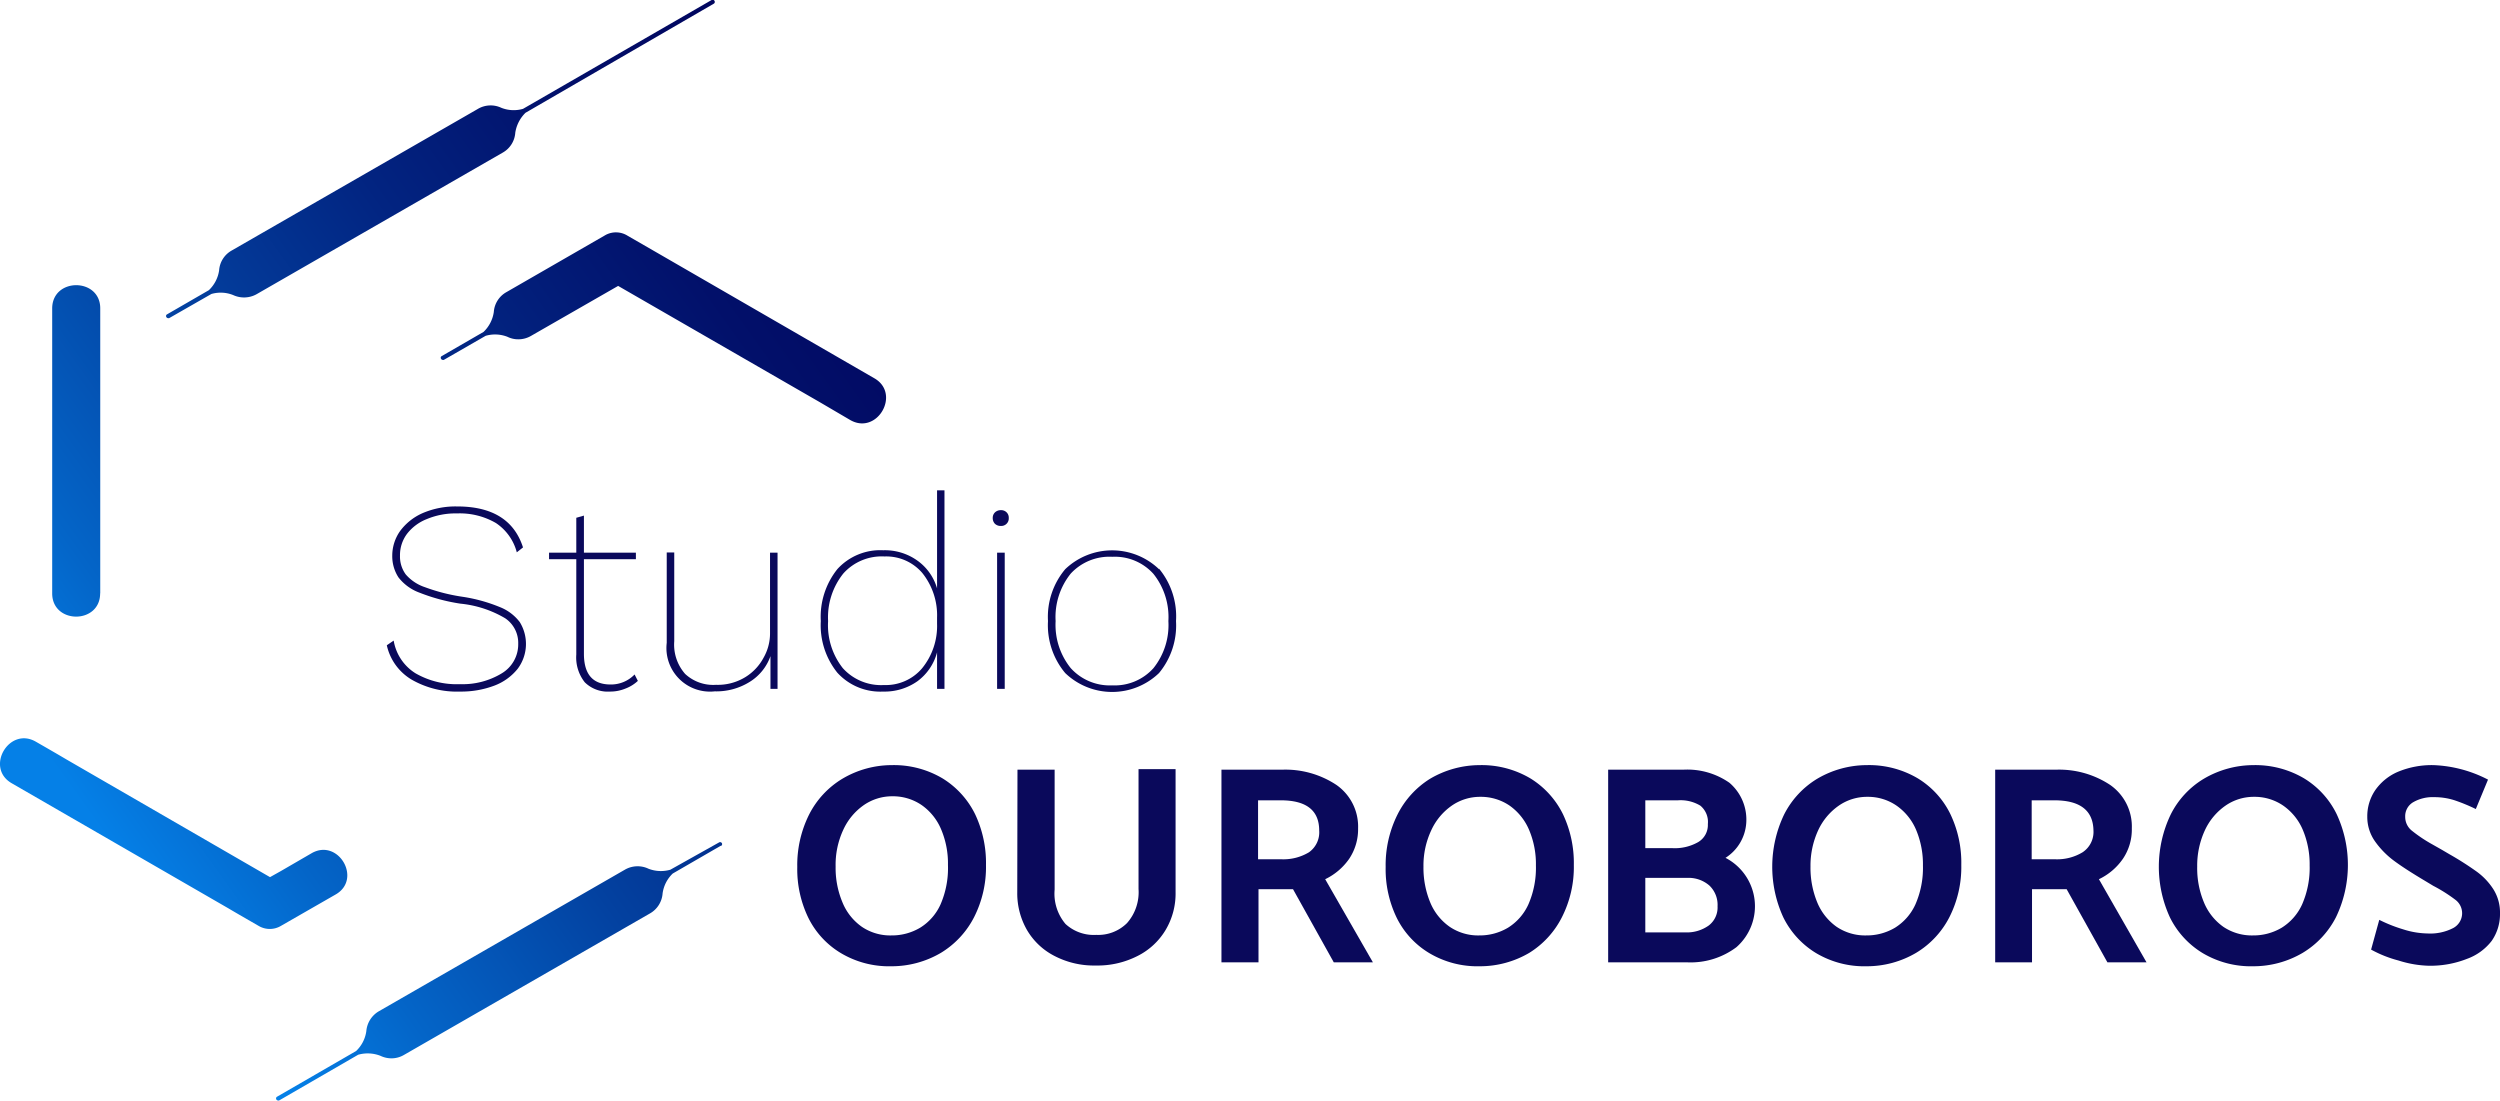 <svg xmlns="http://www.w3.org/2000/svg" xmlns:xlink="http://www.w3.org/1999/xlink" viewBox="0 0 229.44 101.05"><defs><style>.cls-1{fill:url(#linear-gradient);}.cls-2{fill:#0a095b;}</style><linearGradient id="linear-gradient" x1="7.24" y1="73.45" x2="95.98" y2="9.74" gradientUnits="userSpaceOnUse"><stop offset="0" stop-color="#0580e7"/><stop offset="0.12" stop-color="#0465c8"/><stop offset="0.31" stop-color="#0341a0"/><stop offset="0.5" stop-color="#022481"/><stop offset="0.68" stop-color="#02106a"/><stop offset="0.85" stop-color="#01045d"/><stop offset="1" stop-color="#010058"/></linearGradient></defs><g id="Calque_2" data-name="Calque 2"><g id="Layer_1" data-name="Layer 1"><path class="cls-1" d="M9.2,54.46V28.3c0-2.83-4.4-2.84-4.41,0V54.46c0,2.84,4.4,2.84,4.4,0ZM65.49.35l-17.26,10a3.24,3.24,0,0,0-.94,1.83A2.27,2.27,0,0,1,46.15,14L23.55,27a2.37,2.37,0,0,1-2.15.08,3.08,3.08,0,0,0-2-.1L15.52,29.2a.16.16,0,0,1-.09,0,.18.18,0,0,1-.16-.1.17.17,0,0,1,.06-.25l3.84-2.22a3.12,3.12,0,0,0,.94-1.82A2.27,2.27,0,0,1,21.25,23l22.6-13A2.3,2.3,0,0,1,46,9.89a3.08,3.08,0,0,0,2,.1L65.31,0a.17.17,0,0,1,.25.06A.19.19,0,0,1,65.49.35Zm.64,77.28-4.39,2.54A3.11,3.11,0,0,0,60.81,82a2.3,2.3,0,0,1-1.14,1.82l-22.6,13a2.26,2.26,0,0,1-1.15.31,2.32,2.32,0,0,1-1-.23,3.21,3.21,0,0,0-2.05-.1L25.61,101a.16.16,0,0,1-.09,0,.19.19,0,0,1-.16-.1.18.18,0,0,1,.07-.25l7.25-4.19a3.09,3.09,0,0,0,.94-1.83,2.34,2.34,0,0,1,1.15-1.82l22.59-13a2.33,2.33,0,0,1,2.16-.08,3.14,3.14,0,0,0,2,.09L66,77.31a.18.18,0,1,1,.18.32Zm-37.54.68-2.81,1.63-1,.56L6.1,69.7c-.93-.55-1.87-1.09-2.81-1.63-2.46-1.42-4.68,2.39-2.22,3.81L20.92,83.34c.93.55,1.87,1.09,2.81,1.63a2,2,0,0,0,2.06,0h0l0,0,5-2.87C33.27,80.7,31.05,76.89,28.59,78.31ZM80.25,34.72,60.4,23.25l-2.81-1.62a2,2,0,0,0-2-.07l-9.13,5.26a2.27,2.27,0,0,0-1.14,1.81,3.15,3.15,0,0,1-.94,1.83l-3.84,2.22a.17.17,0,0,0-.06.25.18.18,0,0,0,.16.1.16.16,0,0,0,.09,0l3.84-2.21a3.11,3.11,0,0,1,2,.09,2.22,2.22,0,0,0,1,.23,2.29,2.29,0,0,0,1.16-.31l8-4.59L75.22,36.9,78,38.53C80.49,40,82.71,36.14,80.25,34.72Z"/><path class="cls-2" d="M48,50.24l-.57.45A4.64,4.64,0,0,0,45.51,48a6.6,6.6,0,0,0-3.57-.88,6.81,6.81,0,0,0-2.77.52A4.26,4.26,0,0,0,37.35,49a3.26,3.26,0,0,0-.64,2,2.77,2.77,0,0,0,.53,1.72A4,4,0,0,0,39,53.89a17,17,0,0,0,3.45.88,14.65,14.65,0,0,1,3.41.94,4.25,4.25,0,0,1,1.84,1.38,3.81,3.81,0,0,1-.19,4.29,5,5,0,0,1-2.13,1.54,8.59,8.59,0,0,1-3.15.55,8.35,8.35,0,0,1-4.44-1.09,4.89,4.89,0,0,1-2.29-3.16l.63-.43a4.38,4.38,0,0,0,2,3,7.58,7.58,0,0,0,4.1,1,6.91,6.91,0,0,0,3.83-1,3.1,3.1,0,0,0,1.5-2.72,2.72,2.72,0,0,0-1.2-2.33,10,10,0,0,0-4.11-1.34,17.12,17.12,0,0,1-3.73-1,4.33,4.33,0,0,1-1.95-1.41A3.56,3.56,0,0,1,36,51a3.92,3.92,0,0,1,.71-2.25,5.13,5.13,0,0,1,2.06-1.65,7.61,7.61,0,0,1,3.16-.62Q46.79,46.47,48,50.24Z"/><path class="cls-2" d="M58.54,62.49a3.44,3.44,0,0,1-1.13.7,3.67,3.67,0,0,1-1.45.28,3,3,0,0,1-2.29-.85,3.67,3.67,0,0,1-.78-2.55V51.32h-2.5v-.6h2.5v-3.2l.7-.2v3.4h4.77v.6H53.59V60c0,1.88.81,2.82,2.45,2.82a3,3,0,0,0,2.2-.92Z"/><path class="cls-2" d="M71.36,50.72v12.5h-.65l0-3a4.55,4.55,0,0,1-1.89,2.35,5.78,5.78,0,0,1-3.22.88A4,4,0,0,1,61.19,59v-8.3h.69v8.15a4.06,4.06,0,0,0,1,3,3.78,3.78,0,0,0,2.84,1,4.84,4.84,0,0,0,2.69-.71,4.67,4.67,0,0,0,1.68-1.8,4.49,4.49,0,0,0,.58-2.16V50.72Z"/><path class="cls-2" d="M86.68,45V63.22H86l0-3.35a4.83,4.83,0,0,1-1.8,2.65,5.23,5.23,0,0,1-3.15.95,5.33,5.33,0,0,1-4.2-1.73A6.94,6.94,0,0,1,75.33,57a7,7,0,0,1,1.53-4.78,5.32,5.32,0,0,1,4.2-1.72,5.13,5.13,0,0,1,3.12.94A4.75,4.75,0,0,1,86,54V45ZM84.62,61.34A6.15,6.15,0,0,0,86,57.24v-.55a6.21,6.21,0,0,0-1.36-4.11,4.35,4.35,0,0,0-3.46-1.51,4.73,4.73,0,0,0-3.78,1.56A6.43,6.43,0,0,0,76,57a6.35,6.35,0,0,0,1.35,4.32,4.73,4.73,0,0,0,3.78,1.55A4.37,4.37,0,0,0,84.62,61.34Z"/><path class="cls-2" d="M91.31,48.07a.74.74,0,0,1-.2-.53.69.69,0,0,1,.21-.52.77.77,0,0,1,.54-.2.7.7,0,0,1,.52.2.68.68,0,0,1,.2.52.69.69,0,0,1-.72.73A.76.76,0,0,1,91.31,48.07Zm.9,15.15h-.7V50.72h.7Z"/><path class="cls-2" d="M106.37,52.19A6.86,6.86,0,0,1,107.93,57a6.85,6.85,0,0,1-1.56,4.77,6.21,6.21,0,0,1-8.61,0A6.84,6.84,0,0,1,96.18,57a6.8,6.8,0,0,1,1.58-4.76,6.22,6.22,0,0,1,8.61,0Zm-8.1.45A6.36,6.36,0,0,0,96.88,57a6.33,6.33,0,0,0,1.39,4.32,4.83,4.83,0,0,0,3.81,1.58,4.77,4.77,0,0,0,3.78-1.58A6.33,6.33,0,0,0,107.23,57a6.35,6.35,0,0,0-1.37-4.33,4.76,4.76,0,0,0-3.78-1.57A4.83,4.83,0,0,0,98.27,52.64Z"/><path class="cls-2" d="M81.84,70.22a8.75,8.75,0,0,1,4.65,1.21,8,8,0,0,1,3,3.29,10.45,10.45,0,0,1,1,4.66,10.16,10.16,0,0,1-1.09,4.79,8.18,8.18,0,0,1-3.05,3.28,8.92,8.92,0,0,1-4.54,1.23,8.63,8.63,0,0,1-4.64-1.21,7.8,7.8,0,0,1-3-3.27,10.24,10.24,0,0,1-1-4.64,10.36,10.36,0,0,1,1.08-4.79,8.12,8.12,0,0,1,3.06-3.3A8.91,8.91,0,0,1,81.84,70.22Zm-5.15,9.31a8.15,8.15,0,0,0,.63,3.29,5.07,5.07,0,0,0,1.78,2.24,4.65,4.65,0,0,0,2.71.79,5.07,5.07,0,0,0,2.64-.71A4.84,4.84,0,0,0,86.32,83,8.36,8.36,0,0,0,87,79.38a8,8,0,0,0-.62-3.25,5.14,5.14,0,0,0-1.79-2.24,4.66,4.66,0,0,0-2.71-.81,4.57,4.57,0,0,0-2.59.8,5.59,5.59,0,0,0-1.89,2.26A7.61,7.61,0,0,0,76.69,79.53Z"/><path class="cls-2" d="M93.38,70.64h3.41v11a4.3,4.3,0,0,0,1,3.16,3.83,3.83,0,0,0,2.82,1,3.75,3.75,0,0,0,2.82-1.08,4.27,4.27,0,0,0,1.06-3.13v-11h3.4V81.9a6.53,6.53,0,0,1-.91,3.44,6.26,6.26,0,0,1-2.57,2.39,8.07,8.07,0,0,1-3.85.88,7.83,7.83,0,0,1-3.79-.88,6.17,6.17,0,0,1-2.53-2.4,6.74,6.74,0,0,1-.88-3.43Z"/><path class="cls-2" d="M112.1,88.32V70.64h5.54a8.47,8.47,0,0,1,5,1.39,4.66,4.66,0,0,1,2,4,4.87,4.87,0,0,1-.82,2.79,5.66,5.66,0,0,1-2.2,1.87L126,88.32h-3.59l-3.74-6.71h-3.17v6.71Zm5.44-14.87h-2.08v5.41h2.13a4.55,4.55,0,0,0,2.54-.64,2.24,2.24,0,0,0,.94-2Q121.07,73.45,117.54,73.45Z"/><path class="cls-2" d="M135.79,70.22a8.78,8.78,0,0,1,4.65,1.21,8,8,0,0,1,3,3.29,10.45,10.45,0,0,1,1,4.66,10.16,10.16,0,0,1-1.09,4.79,8.18,8.18,0,0,1-3,3.28,8.92,8.92,0,0,1-4.54,1.23,8.63,8.63,0,0,1-4.64-1.21,7.8,7.8,0,0,1-3-3.27,10.24,10.24,0,0,1-1-4.64,10.36,10.36,0,0,1,1.08-4.79,8.17,8.17,0,0,1,3-3.3A9,9,0,0,1,135.79,70.22Zm-5.15,9.31a8.32,8.32,0,0,0,.62,3.29,5.08,5.08,0,0,0,1.79,2.24,4.65,4.65,0,0,0,2.71.79,5.07,5.07,0,0,0,2.64-.71A4.9,4.9,0,0,0,140.27,83a8.36,8.36,0,0,0,.69-3.57,8,8,0,0,0-.62-3.25,5.21,5.21,0,0,0-1.79-2.24,4.68,4.68,0,0,0-2.71-.81,4.55,4.55,0,0,0-2.59.8,5.59,5.59,0,0,0-1.89,2.26A7.61,7.61,0,0,0,130.64,79.53Z"/><path class="cls-2" d="M154.85,88.32h-7.26V70.64h6.87a6.75,6.75,0,0,1,4.26,1.2,4.44,4.44,0,0,1,1.54,3.74,4.12,4.12,0,0,1-1.9,3.15,5,5,0,0,1,1,8.2A7,7,0,0,1,154.85,88.32ZM154,73.45h-3v4.39h2.49a4.33,4.33,0,0,0,2.37-.56,1.82,1.82,0,0,0,.88-1.65,1.93,1.93,0,0,0-.69-1.69A3.49,3.49,0,0,0,154,73.45Zm.86,7.12H151v5h3.64a3.45,3.45,0,0,0,2.18-.63,2.08,2.08,0,0,0,.81-1.76,2.45,2.45,0,0,0-.74-1.9A2.9,2.9,0,0,0,154.82,80.57Z"/><path class="cls-2" d="M171.31,70.22A8.8,8.8,0,0,1,176,71.43a7.87,7.87,0,0,1,3,3.29,10.32,10.32,0,0,1,1,4.66,10.16,10.16,0,0,1-1.09,4.79,8.14,8.14,0,0,1-3.06,3.28,8.91,8.91,0,0,1-4.53,1.23,8.66,8.66,0,0,1-4.65-1.21,7.93,7.93,0,0,1-3-3.27,11.11,11.11,0,0,1,.06-9.43,8.1,8.1,0,0,1,3.05-3.3A9,9,0,0,1,171.31,70.22Zm-5.15,9.31a8.32,8.32,0,0,0,.62,3.29,5.14,5.14,0,0,0,1.78,2.24,4.68,4.68,0,0,0,2.72.79,5.07,5.07,0,0,0,2.64-.71A4.9,4.9,0,0,0,175.79,83a8.36,8.36,0,0,0,.69-3.57,8.12,8.12,0,0,0-.62-3.25,5.16,5.16,0,0,0-1.8-2.24,4.63,4.63,0,0,0-2.7-.81,4.55,4.55,0,0,0-2.59.8,5.61,5.61,0,0,0-1.9,2.26A7.75,7.75,0,0,0,166.16,79.53Z"/><path class="cls-2" d="M183.11,88.32V70.64h5.54a8.49,8.49,0,0,1,5,1.39,4.65,4.65,0,0,1,2,4,4.8,4.8,0,0,1-.82,2.79,5.59,5.59,0,0,1-2.2,1.87L197,88.32h-3.59l-3.74-6.71h-3.18v6.71Zm5.43-14.87h-2.08v5.41h2.14a4.51,4.51,0,0,0,2.53-.64,2.24,2.24,0,0,0,1-2Q192.08,73.45,188.54,73.45Z"/><path class="cls-2" d="M206.8,70.22a8.8,8.8,0,0,1,4.65,1.21,7.87,7.87,0,0,1,3,3.29,11.06,11.06,0,0,1-.06,9.45,8.14,8.14,0,0,1-3.06,3.28,8.91,8.91,0,0,1-4.53,1.23,8.66,8.66,0,0,1-4.65-1.21,7.93,7.93,0,0,1-3-3.27,11.11,11.11,0,0,1,.06-9.43,8,8,0,0,1,3.05-3.3A9,9,0,0,1,206.8,70.22Zm-5.15,9.31a8.15,8.15,0,0,0,.62,3.29,5.14,5.14,0,0,0,1.78,2.24,4.68,4.68,0,0,0,2.72.79,5.07,5.07,0,0,0,2.64-.71A4.9,4.9,0,0,0,211.28,83a8.36,8.36,0,0,0,.69-3.57,8.12,8.12,0,0,0-.62-3.25,5.16,5.16,0,0,0-1.8-2.24,4.63,4.63,0,0,0-2.7-.81,4.55,4.55,0,0,0-2.59.8,5.61,5.61,0,0,0-1.9,2.26A7.75,7.75,0,0,0,201.65,79.53Z"/><path class="cls-2" d="M217.61,87.15l.75-2.73a13.5,13.5,0,0,0,2.19.87,7.67,7.67,0,0,0,2.24.38,4.58,4.58,0,0,0,2.36-.5,1.54,1.54,0,0,0,.17-2.61,14.13,14.13,0,0,0-2-1.26l-.78-.47c-1.16-.69-2.09-1.29-2.77-1.79A7.87,7.87,0,0,1,218,77.26a3.87,3.87,0,0,1-.74-2.3,4.25,4.25,0,0,1,.73-2.44,4.87,4.87,0,0,1,2.09-1.69,8.07,8.07,0,0,1,3.26-.61,11.8,11.8,0,0,1,5,1.33l-1.12,2.7a16.42,16.42,0,0,0-1.94-.8,6,6,0,0,0-1.89-.29,3.56,3.56,0,0,0-1.91.46,1.48,1.48,0,0,0-.74,1.34,1.61,1.61,0,0,0,.59,1.26,13.32,13.32,0,0,0,1.91,1.28l.83.47.75.44A28.31,28.31,0,0,1,227.31,80a6,6,0,0,1,1.52,1.61,4,4,0,0,1,.61,2.23,4.29,4.29,0,0,1-.77,2.52A5,5,0,0,1,226.41,88a9.15,9.15,0,0,1-3.57.63,9.93,9.93,0,0,1-2.72-.48A10.88,10.88,0,0,1,217.61,87.15Z"/></g></g></svg>